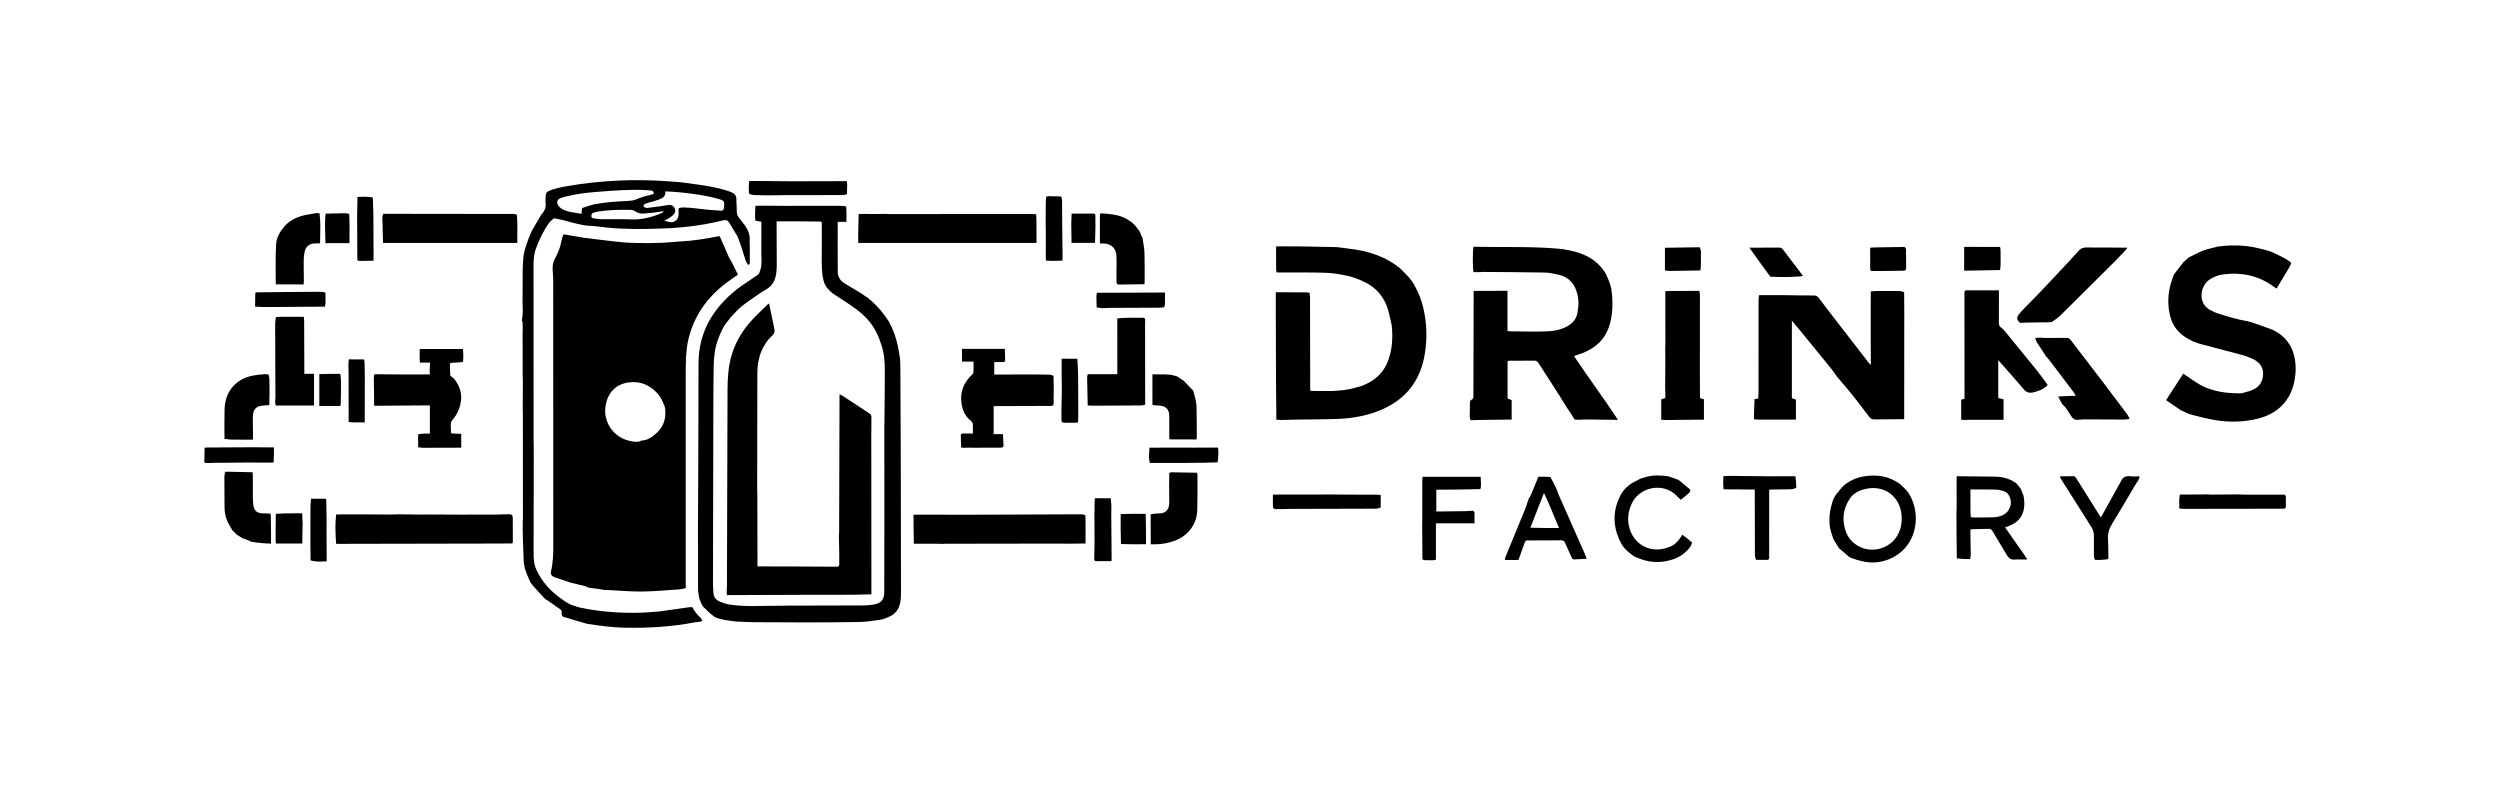 <?xml version="1.0" encoding="UTF-8"?> <svg xmlns="http://www.w3.org/2000/svg" width="6245" height="2019" viewBox="0 0 6245 2019" fill="none"><path d="M1871.31 452.238C1879.89 452.258 1888.47 452.278 1897.96 452.113C1924.82 452.239 1950.77 452.77 1976.72 452.811C2019.24 452.878 2061.76 452.627 2104.28 452.512C2107.56 452.503 2110.85 452.511 2115.46 452.511C2117.19 463.149 2115.5 473.391 2115.65 484.771C2111.97 486.477 2108.73 487.253 2105.5 487.262C2056.91 487.403 2008.33 487.413 1959.75 487.527C1946.78 487.557 1933.81 487.833 1920.84 487.995C1908.43 487.775 1896.02 487.694 1883.61 487.255C1879.48 487.108 1875.38 486.043 1870.94 483.855C1870.5 477.575 1870.4 472.838 1870.29 468.102C1870.43 466.587 1870.57 465.071 1870.71 462.009C1870.91 457.721 1871.11 454.979 1871.31 452.238Z" fill="black"></path><path d="M1914.05 513.813C1929.6 513.795 1944.23 514.196 1958.87 514.201C2003.15 514.218 2047.43 514.065 2091.71 514.025C2098.69 514.019 2105.67 514.257 2113.58 515.466C2114.73 528.753 2114.71 540.944 2114.28 554.271C2106.1 554.271 2099.3 554.271 2092.58 554.271C2092.58 596.786 2092.39 638.088 2092.7 679.387C2092.8 691.977 2099.46 701.543 2110.07 708.059C2124.23 716.757 2138.59 725.13 2153.14 733.97C2153.42 734.298 2154.27 734.418 2154.58 734.973C2157.37 737.11 2159.84 738.691 2162.55 740.787C2163.46 741.47 2164.14 741.638 2165.48 741.978C2167.65 743.65 2169.07 745.255 2170.68 746.623C2172.31 747.998 2174.14 749.137 2176.25 750.971C2193.48 766.175 2207.37 783.33 2219.98 802.536C2231.37 822.803 2238.57 843.804 2243.11 865.74C2245.19 875.796 2246.79 885.953 2248.47 896.996C2248.6 904.585 2249.06 911.241 2249.1 917.9C2249.51 1000.53 2249.97 1083.16 2250.2 1165.79C2250.48 1269.74 2250.61 1373.7 2250.66 1477.65C2250.67 1486.61 2250.52 1495.73 2248.92 1504.5C2245.97 1520.76 2237.45 1533.54 2221.75 1540.3C2214.75 1543.31 2207.59 1546.7 2200.19 1547.85C2182.79 1550.55 2165.23 1553.32 2147.68 1553.71C2100.72 1554.74 2053.73 1554.69 2006.75 1554.76C1964.77 1554.82 1922.79 1554.57 1880.81 1554.22C1866.84 1554.11 1852.88 1553.25 1838.07 1552.45C1819.53 1550.12 1801.7 1548.72 1784.76 1541C1779.98 1536.94 1775.47 1533.49 1770.63 1529.44C1765.82 1524.63 1761.33 1520.42 1756.69 1515.6C1755.28 1513.37 1754.01 1511.75 1752.64 1509.45C1750.42 1503.77 1748.31 1498.77 1746.17 1492.88C1745.28 1486.68 1744.39 1481.37 1743.73 1475.26C1743.89 1446.26 1743.89 1418.06 1743.76 1389.86C1743.66 1370.64 1743.37 1351.42 1743.49 1331.45C1743.97 1273.76 1744.13 1216.82 1744.27 1159.89C1744.48 1075.65 1744.51 991.405 1744.92 907.167C1745.29 829.457 1781.12 769.796 1840.61 722.824C1855.43 711.13 1871.84 701.491 1887.13 690.37C1890.8 687.704 1896.3 685.999 1897.4 679.584C1903.46 665.86 1902.48 652.061 1901.85 637.401C1901.98 631.662 1901.8 626.786 1901.83 621.013C1902.01 608.811 1901.96 597.508 1901.92 586.204C1901.92 575.702 1901.92 565.2 1901.92 553.86C1897.21 553.057 1892.77 552.3 1886.93 551.305C1885.51 539.31 1886.58 527.026 1886.99 514.05C1896.18 514.05 1904.65 514.05 1914.05 513.813ZM2081.11 733.397C2079.01 731.904 2076.91 730.41 2074.23 727.864C2065.85 720.364 2059.63 711.246 2057.06 700.387C2054.85 691.088 2053.66 681.437 2053.14 671.881C2052.38 657.972 2052.62 644.008 2052.83 628.301C2052.74 622.887 2052.65 617.473 2052.94 610.223C2052.86 592.174 2052.78 574.124 2052.84 554.872C2052.18 554.568 2051.52 554.265 2049.05 553.442C2012.89 553.004 1976.74 552.65 1939.96 552.887C1939.96 557.216 1939.95 560.163 1939.96 563.11C1940.11 596.085 1940.37 629.059 1940.36 662.033C1940.36 669.337 1939.9 676.707 1938.85 683.929C1936.49 700.138 1929.46 713.622 1914.86 722.335C1908.28 726.256 1901.71 730.224 1895.44 734.596C1880.43 745.054 1865.03 755.076 1850.88 766.613C1841.21 774.493 1833.39 784.632 1823.5 794.411C1822.28 796.285 1821.29 798.371 1819.8 800C1807.79 813.147 1800.79 829.001 1794.51 845.377C1786.19 867.05 1783.27 889.688 1782.81 912.558C1781.99 952.842 1782.01 993.145 1781.91 1033.44C1781.54 1173.66 1781.24 1313.88 1781.01 1454.09C1780.99 1463.4 1781.44 1472.73 1782.25 1481.99C1783.1 1491.81 1788.69 1498.75 1797.62 1502.47C1804.65 1505.4 1811.89 1508.36 1819.33 1509.64C1845.01 1514.06 1870.97 1514.36 1898.78 1513.64C1922.76 1513.37 1946.74 1512.94 1970.72 1512.86C2032 1512.65 2093.28 1512.66 2154.56 1512.39C2163.18 1512.36 2171.92 1511.92 2180.4 1510.51C2201.97 1506.91 2208.79 1498.66 2208.85 1476.87C2209.03 1414.26 2209.12 1351.64 2209.2 1289.03C2209.2 1284.72 2208.86 1280.41 2209.15 1274.28C2209.13 1204.54 2209.11 1134.81 2209.06 1065.08C2209.06 1063.43 2208.79 1061.78 2209.26 1058.34C2209.65 1013.39 2210.39 968.429 2210.26 923.474C2210.19 901.17 2208.48 878.875 2199.79 856.173C2198.27 851.947 2196.85 847.684 2195.22 843.5C2186.68 821.476 2173.38 802.723 2156.12 786.69C2136.82 768.757 2114.07 755.618 2092.44 740.923C2089.28 738.776 2085.94 736.898 2082.41 734.45C2082.41 734.45 2081.9 734.357 2081.11 733.397Z" fill="black"></path><path d="M2144.99 534.372C2159.67 534.437 2174.35 534.502 2190.83 534.604C2198.04 534.491 2203.46 534.341 2208.88 534.191C2212.19 534.358 2215.5 534.671 2218.82 534.671C2338.76 534.67 2458.7 534.637 2578.64 534.632C2581.58 534.632 2584.52 534.895 2588.39 535.079C2588.6 540.391 2588.79 545.264 2589.09 551.801C2589.2 571.267 2589.2 589.07 2589.2 606.805C2440.27 606.805 2292.33 606.805 2143.78 606.805C2143.78 597.407 2143.65 588.81 2143.81 580.218C2144.11 564.934 2144.59 549.654 2144.99 534.372Z" fill="black"></path><path d="M2629.76 651.784C2623.96 651.685 2619.06 651.362 2612.8 650.949C2611.91 640.079 2612.59 629.281 2612.5 618.528C2612.42 607.938 2612.49 597.348 2612.45 586.758C2612.41 575.837 2612.32 564.917 2612.08 553.076C2612.07 537.183 2612.21 522.21 2612.37 507.237C2612.43 502.243 2612.54 497.249 2613.46 491.357C2616 490.29 2617.71 490.119 2620.16 490.138C2630.81 490.441 2640.73 490.555 2650.64 490.669C2651.48 494.029 2653 497.381 2653.04 500.75C2653.26 519.273 2653.13 537.8 2653.36 557.24C2653.82 584.998 2654.04 611.842 2654.25 638.686C2654.28 642.317 2654.26 645.948 2654.26 650.926C2646.24 651.141 2638.45 651.35 2629.76 651.784Z" fill="black"></path><path d="M1361.08 1495.43C1358.85 1493.09 1356.61 1490.75 1353.5 1487.57C1345.8 1479.17 1338.94 1471.61 1332.15 1464C1329.81 1461.38 1327.61 1458.62 1325.22 1455.19C1321.99 1447.67 1318.9 1440.89 1315.64 1433.35C1313.99 1428.44 1312.49 1424.27 1311.04 1419.3C1310.15 1414.36 1309.21 1410.21 1308.37 1405.24C1307.72 1386.24 1306.83 1368.07 1306.25 1349.88C1305.77 1334.68 1305.66 1319.47 1305.74 1303.37C1306.15 1300.83 1306.27 1299.16 1306.27 1297.5C1306.24 1208.36 1306.21 1119.21 1306.13 1030.07C1306.13 1027.44 1305.68 1024.81 1305.74 1021.27C1306.08 997.538 1306.19 974.704 1306.14 951.871C1306.14 946.607 1305.63 941.343 1305.64 935.201C1305.74 916.246 1305.53 898.17 1305.61 879.23C1305.67 866.26 1305.46 854.154 1305.48 841.274C1305.56 838.374 1305.4 836.247 1305.45 833.201C1305.66 824.285 1305.85 816.281 1305.57 808.294C1305.43 804.404 1303.27 800.307 1304.01 796.714C1307.08 781.849 1305.45 766.983 1305.31 751.185C1305.47 729.504 1305.42 708.741 1305.65 687.125C1305.88 680.856 1305.82 675.44 1305.77 670.024C1306.2 661.902 1306.51 653.771 1307.08 645.658C1308.24 628.874 1314.37 613.338 1319.67 597.645C1322.16 590.274 1325.84 583.306 1329.14 575.471C1336.69 562.456 1344.08 550.127 1351.56 537.066C1359.45 528.183 1364.68 519.322 1362.84 507.172C1361.91 501.026 1363.24 494.56 1363.27 488.237C1363.31 481.658 1366.65 478.584 1372.67 476.156C1387.8 470.052 1403.66 467.249 1419.54 464.5C1459.9 457.513 1500.57 453.32 1541.48 451.255C1584.81 449.068 1628.1 449.79 1671.36 453.027C1680.66 453.724 1689.95 454.554 1700.07 455.2C1717.89 457.465 1734.91 459.722 1751.9 462.271C1775.92 465.876 1799.73 470.522 1822.79 478.416C1824.34 478.946 1825.82 479.67 1827.33 480.329C1835.31 483.828 1840.36 489.249 1839.43 500.286C1839.91 510.538 1840.46 519.166 1840.46 527.794C1840.46 534.853 1843.01 540.58 1847.45 545.903C1852.34 551.753 1856.93 557.869 1861.39 564.06C1868.96 574.588 1873.16 586.208 1872.7 599.42C1872.45 606.711 1873.04 614.027 1873.07 621.333C1873.12 632.291 1873.16 643.253 1872.89 654.205C1872.81 657.195 1873.69 661.263 1868.64 661.5C1866.76 658.547 1865.1 656.177 1863.33 653.059C1859.08 639.341 1855.06 626.33 1850.74 613.416C1848.34 606.227 1845.45 599.199 1842.72 591.384C1835.56 579.069 1828.5 567.444 1821.34 555.877C1817.8 550.144 1813.37 548.583 1806.3 550.451C1791.52 554.355 1776.46 557.304 1761.41 560.013C1724.64 566.629 1687.51 569.736 1650.18 570.999C1605.54 572.509 1560.94 572.971 1516.43 568.448C1501.2 566.9 1486 564.397 1470.73 563.918C1459.56 563.567 1449.15 560.562 1438.51 558.257C1428.66 556.123 1418.95 553.285 1408.55 550.415C1400.26 548.419 1392.62 546.765 1384.22 544.908C1380.15 547.923 1376.83 551.142 1373.38 554.487C1373.25 554.612 1373.16 554.964 1372.65 555.332C1357.68 575.597 1347.48 597.714 1338.9 620.592C1333.36 635.372 1332.72 650.937 1332.73 666.587C1332.87 812.453 1332.9 958.32 1332.98 1104.19C1332.98 1106.83 1333.3 1109.48 1333.29 1112.85C1333.23 1115.07 1333.35 1116.56 1333.25 1118.93C1333.17 1125.92 1333.31 1132.02 1333.28 1139.04C1333.22 1164.66 1333.34 1189.35 1333.25 1214.83C1333.17 1217.79 1333.32 1219.96 1333.29 1223.04C1333.08 1236.28 1333.04 1248.6 1333.03 1260.91C1333 1302.19 1332.91 1343.46 1333 1384.74C1333.03 1397.66 1334.08 1410.44 1339.57 1422.51C1353.6 1453.38 1375.57 1477.37 1403.17 1496.51C1412.41 1502.92 1421.44 1509.84 1433.13 1512.89C1434.64 1513.55 1435.76 1513.76 1437.45 1514.33C1438.88 1514.89 1439.73 1515.11 1441.22 1515.7C1444.76 1516.76 1447.66 1517.51 1450.58 1518.13C1500.6 1528.63 1551.24 1531.92 1602.21 1530.5C1616.46 1530.11 1630.67 1528.47 1645.71 1527.53C1668.81 1524.44 1691.09 1521.23 1713.37 1518.02C1718.55 1517.27 1723.74 1516.53 1729.17 1516.44C1734.72 1526.71 1741.31 1535.31 1750 1543.12C1751.96 1545.88 1753.57 1548.03 1754.41 1550.35C1748.71 1554.92 1742.39 1553.26 1736.71 1554.37C1678.03 1565.89 1618.71 1569.25 1559.05 1567.96C1528.09 1567.28 1497.48 1563.02 1466.15 1558.18C1445.96 1552.33 1426.51 1546.8 1406.75 1540.61C1402.82 1537.67 1402.38 1534.15 1403.14 1530.47C1403.99 1526.31 1402.45 1523.86 1398.94 1521.62C1392.71 1517.65 1386.86 1513.09 1380.79 1508.87C1374.26 1504.33 1367.65 1499.9 1361.08 1495.43ZM1724.22 519.024C1740.35 520.787 1756.47 522.671 1772.62 524.268C1781.84 525.18 1791.1 525.669 1800.34 526.262C1804.36 526.519 1807.68 525.59 1808.51 519.135C1808.61 518.143 1808.76 517.153 1808.82 516.158C1809.69 502.314 1808.78 501.049 1795.8 497.232C1764.04 487.896 1731.33 483.98 1698.58 480.464C1686.8 479.2 1674.93 478.861 1661.98 478.029C1663.3 491.357 1654.38 495.275 1645.59 498.647C1637.87 501.614 1629.69 503.391 1621.73 505.789C1617.93 506.938 1614.04 508.017 1610.48 509.723C1609.02 510.423 1607.4 512.754 1607.5 514.228C1607.61 515.76 1609.44 517.766 1611.01 518.454C1613.03 519.339 1615.58 519.559 1617.81 519.303C1629.03 518.02 1640.22 516.56 1651.4 515.017C1657.98 514.109 1664.49 512.579 1671.09 511.977C1677.15 511.425 1681.94 513.764 1684.99 519.605C1688.06 525.48 1687.19 530.891 1683.13 535.302C1679.4 539.347 1674.71 542.596 1670.12 545.732C1667.22 547.717 1663.73 548.851 1659.24 550.966C1663.88 552.397 1666.97 553.517 1670.14 554.297C1684.09 557.734 1694.73 549.731 1695.05 535.561C1695.16 530.623 1695.07 525.679 1695.07 520.41C1704.28 516.431 1713.72 519.02 1724.22 519.024ZM1434.09 531.037C1440.02 532.021 1445.94 533.006 1452.91 534.165C1452.91 528.44 1452.91 524.274 1454.27 519.631C1464.72 516.417 1474.99 512.295 1485.65 510.169C1512.46 504.826 1539.73 503.401 1566.99 502.003C1574.19 501.634 1581.87 501.038 1588.37 498.279C1600.71 493.039 1613.36 489.301 1626.37 486.465C1628.53 485.994 1630.62 485.189 1632.92 484.484C1633.06 478.732 1630.87 475.951 1625.45 475.748C1620.8 475.573 1616.16 475.076 1611.51 474.815C1572.53 472.624 1533.73 476.236 1494.93 479.014C1468.71 480.89 1442.63 484.055 1416.97 490.003C1411.48 491.276 1405.94 492.633 1400.72 494.695C1392.26 498.034 1389.69 504.268 1394.02 512.158C1396.12 515.997 1399.75 519.541 1403.53 521.809C1412.45 527.151 1422.52 529.324 1434.09 531.037ZM1636.35 530.781C1626.75 531.707 1617.17 532.822 1607.55 533.497C1600.44 533.995 1593.91 532.455 1587.7 528.294C1584.06 525.853 1579.12 524.333 1574.72 524.215C1548.06 523.502 1521.45 524.393 1495.02 528.282C1490.77 528.908 1486.62 530.264 1482.45 531.388C1478.04 532.575 1477.25 536.116 1477.21 539.976C1477.16 543.955 1480.36 545.024 1483.22 545.469C1489.79 546.488 1496.42 547.499 1503.04 547.58C1527.02 547.875 1551.03 546.913 1574.96 548.07C1602.34 549.395 1627.75 542.913 1652.52 532.39C1654.27 531.645 1655.74 530.245 1657.35 529.149C1657.11 528.623 1656.86 528.096 1656.62 527.569C1650.43 528.519 1644.25 529.468 1636.35 530.781Z" fill="black"></path><path d="M1696.9 1472.28C1665.7 1474.2 1634.51 1477.38 1603.3 1477.66C1574.42 1477.92 1545.51 1475.08 1515.73 1473.76C1512.12 1473.9 1509.39 1473.89 1505.45 1473.08C1498.44 1471.52 1492.65 1470.77 1486.86 1470.02C1484.77 1469.98 1482.68 1469.94 1479.48 1469.11C1475.87 1468.33 1473.38 1468.34 1470.88 1468.35C1467.97 1467 1465.17 1465.18 1462.11 1464.38C1449.71 1461.14 1437.22 1458.21 1423.96 1455.06C1411.84 1451.1 1400.48 1447.36 1389.21 1443.36C1384.59 1441.72 1379.47 1440.59 1376.44 1434.1C1375.94 1431.31 1375.58 1429.91 1375.91 1428.68C1381.86 1406.21 1382.11 1383.25 1382.11 1360.23C1382.03 1138.63 1382.02 917.022 1381.89 695.419C1381.89 687.797 1380.47 680.18 1380.4 672.554C1380.36 667.009 1380.75 661.252 1382.25 655.959C1383.87 650.26 1386.75 644.851 1389.54 639.564C1395.99 627.363 1400.21 614.486 1402.61 600.915C1403.53 595.713 1405.28 590.657 1407.43 585.621C1409.79 585.764 1411.36 585.821 1413.46 586.219C1415.66 586.717 1417.32 586.873 1419.76 587.332C1429.99 589.089 1439.43 590.545 1449.57 592.262C1451.72 592.689 1453.18 592.855 1455.11 593.323C1456.7 593.689 1457.81 593.753 1459.39 594.099C1460.93 594.332 1461.99 594.281 1463.87 594.55C1468.75 595.234 1472.81 595.599 1477.64 596.242C1506.39 599.701 1534.32 603.492 1562.37 605.845C1580.46 607.362 1598.74 606.77 1617.84 607.3C1630.11 607.067 1641.47 606.658 1653.29 606.506C1655.45 606.513 1657.15 606.263 1659.76 606.133C1674.8 605.117 1688.92 603.982 1703.04 602.847C1731.72 601.531 1759.93 596.722 1788.08 591.431C1791.31 590.823 1794.56 590.314 1797.78 589.763C1805.37 607.175 1812.76 624.134 1820.72 642.285C1823.89 648.016 1826.49 652.556 1829.09 657.095C1829.09 657.095 1829.07 657.26 1829.12 657.324C1833.73 666.519 1838.29 675.65 1843.41 685.88C1834.64 692.087 1825.83 698.119 1817.23 704.451C1766.02 742.183 1731.48 791.102 1718.23 853.889C1715.57 866.515 1714.97 879.578 1713.4 894.124C1713.41 899.215 1713.45 902.621 1713.49 906.027C1713.32 906.946 1713.16 907.865 1713.21 909.461C1713.25 914.458 1712.93 918.777 1712.93 923.097C1712.91 1102.33 1712.92 1281.56 1712.92 1460.79C1712.92 1463.42 1712.92 1466.05 1712.92 1469.28C1709.21 1470.12 1705.85 1470.88 1701.31 1471.63C1699.05 1471.84 1697.98 1472.06 1696.9 1472.28ZM1661.71 1022.35C1661.21 1020.24 1660.7 1018.13 1660.19 1014.61C1655.44 1003.1 1650.58 991.668 1641.98 982.314C1622.64 961.276 1598.55 951.471 1570.38 955.218C1536.33 959.748 1514.91 984.271 1511.92 1020.83C1509.21 1053.93 1530.75 1089.6 1567.86 1100.05C1577.44 1102.4 1586.95 1105.5 1598.57 1102.45C1600.03 1101.74 1601.47 1100.43 1602.95 1100.4C1616.11 1100.15 1626.45 1093.21 1635.93 1085.49C1655.27 1069.72 1664.34 1049.19 1661.71 1022.35Z" fill="black"></path><path d="M688.842 710.186C688.94 676.614 687.663 642.957 689.731 609.507C690.723 593.475 699.368 578.532 710.293 565.787C724.981 548.655 744.479 540.812 765.818 536.464C773.584 534.882 781.457 533.826 790.074 532.297C792.959 532.133 795.051 532.202 798.236 533.094C799.699 544.667 800.068 555.419 800.192 567.071C799.812 581.126 799.677 594.279 799.536 607.92C794.531 607.92 790.912 607.841 787.297 607.934C773.177 608.299 763.862 615.415 760.914 629.11C759.387 636.208 758.726 643.608 758.651 650.881C758.478 667.871 758.925 684.866 759.044 701.86C759.062 704.377 758.665 706.896 758.366 710.564C741.441 710.564 725.176 710.564 708.016 710.384C701.027 710.197 694.935 710.192 688.842 710.186Z" fill="black"></path><path d="M871.869 534.255C872.672 536.578 872.689 538.604 872.739 542.245C872.955 550.53 873.139 557.2 873.149 564.801C872.975 579.543 872.975 593.354 872.975 607.34C852.3 607.34 832.907 607.34 812.916 607.34C812.462 593.202 812.029 579.693 811.882 565.286C812.185 554.221 812.201 544.054 813.184 533.697C830.398 533.196 846.646 532.885 862.893 532.574C865.623 533.036 868.353 533.497 871.869 534.255Z" fill="black"></path><path d="M955.005 542.043C955.742 539.554 956.479 537.065 957.366 534.072C960.884 534.072 964.177 534.068 967.469 534.072C1072.84 534.201 1178.22 534.326 1283.59 534.484C1285.89 534.487 1288.19 534.859 1291.11 536.485C1292.01 545.284 1292.28 552.657 1292.37 560.957C1292.19 576.446 1292.19 591.01 1292.19 606.815C1179.64 606.815 1068.46 606.815 956.83 606.815C956.219 585.126 955.612 563.585 955.005 542.043Z" fill="black"></path><path d="M932.748 539.208C933.044 573.236 933.085 606.355 933.124 639.473C933.129 643.035 933.125 646.597 933.125 651.279C922.397 651.436 912.547 651.58 900.944 651.754C895.639 651.931 892.383 651.758 892.574 646.824C892.676 644.173 892.55 641.514 892.532 638.858C892.376 615.962 892.222 593.066 892.295 569.261C892.362 559.61 892.199 550.867 892.037 542.123C892.324 525.722 892.611 509.32 892.914 491.997C905.963 491.791 918.295 490.309 931.294 493.393C932.123 508.813 932.308 523.556 932.748 539.208Z" fill="black"></path><path d="M589.805 1333.97C587.669 1331.98 585.948 1330.11 583.49 1327.54C582.392 1326.3 581.889 1325.98 581.243 1325.89C578.392 1321.06 575.547 1316.22 572.691 1311.39C564.717 1297.91 560.995 1283.24 560.86 1267.67C560.647 1243.09 560.638 1218.5 560.541 1192.15C560.882 1186.42 561.225 1182.45 562.302 1178.56C564.975 1178.48 566.915 1178.31 569.772 1178.34C590.561 1178.91 610.433 1179.29 630.981 1179.69C631.251 1183.79 631.642 1187.02 631.647 1190.25C631.669 1206.9 631.457 1223.54 631.61 1240.19C631.677 1247.5 631.933 1254.86 632.956 1262.08C634.844 1275.41 641.38 1281.37 654.78 1282.32C661.403 1282.79 668.083 1282.46 674.885 1282.91C675.385 1283.87 675.882 1284.15 676.469 1285.12C676.7 1303.39 676.984 1320.73 677.065 1338.97C676.862 1345.72 676.862 1351.56 676.862 1358.1C668.451 1357.59 661.202 1357.33 653.988 1356.68C644.969 1355.87 635.98 1354.73 626.775 1353.12C625.439 1352.01 624.304 1351.51 622.597 1350.63C616.308 1348.22 610.59 1346.18 604.872 1344.14C603.934 1343.48 602.996 1342.82 601.518 1341.95C600.075 1341.1 599.171 1340.46 597.366 1339.18C594.668 1337.51 592.869 1336.5 591.071 1335.49C591.073 1334.85 590.789 1334.38 589.805 1333.97Z" fill="black"></path><path d="M511.097 1118.16C513.193 1118.08 515.29 1117.99 519.069 1117.87C540.825 1117.67 560.899 1117.5 581.891 1117.48C616.503 1117.34 650.197 1117.04 684.179 1117.59C684.402 1130.88 684.337 1143.31 683.376 1155.66C660.214 1155.51 637.946 1155.32 615.68 1155.4C598.078 1155.47 580.477 1155.89 561.971 1155.91C552.34 1155.89 543.614 1156.11 534.001 1156.16C527.702 1156.2 522.292 1156.41 516.881 1156.62C515.4 1156.44 513.919 1156.27 511.688 1156.08C510.79 1155.16 510.64 1154.26 510.432 1151.8C510.614 1139.55 510.856 1128.86 511.097 1118.16Z" fill="black"></path><path d="M648.826 935.617C649.75 935.666 650.675 935.714 653.052 935.657C656.59 935.241 658.677 934.931 660.763 934.621C663.604 934.685 666.445 934.75 670.566 935.231C672.197 939.188 672.749 942.721 672.86 946.268C673.147 955.44 673.239 964.617 673.244 974.721C672.974 987.789 672.868 999.93 672.763 1011.93C664.996 1012.57 658.338 1012.65 651.861 1013.77C640.037 1015.81 633.776 1022.56 632.229 1034.27C631.666 1038.54 631.427 1042.88 631.46 1047.18C631.562 1060.45 631.899 1073.72 632.069 1086.99C632.114 1090.5 631.884 1094 631.755 1098.34C612.69 1098.34 594.803 1098.34 576.088 1098.13C570.374 1097.33 565.488 1096.75 560.602 1096.16C560.648 1095.24 560.695 1094.31 560.699 1091.8C560.741 1067.32 560.337 1044.41 561.012 1021.54C562.351 976.192 591.447 943.951 636.043 937.539C640.308 936.926 644.565 936.259 648.826 935.617Z" fill="black"></path><path d="M637.204 765.886C637.352 755.29 637.475 744.694 637.689 734.099C637.708 733.177 638.33 732.268 639.082 730.255C653.533 730.119 668.313 729.981 684.928 729.787C696.817 729.574 706.869 729.417 717.838 729.445C746.319 729.356 773.881 729.028 801.445 728.868C805.308 728.845 809.176 729.65 812.976 730.973C813.037 737.285 813.164 742.696 813.119 748.891C813.042 751.804 813.138 753.934 813.049 756.862C812.695 760.384 812.526 763.108 811.464 765.992C775.014 766.332 739.456 766.489 703.898 766.711C698.263 766.746 692.63 767.073 686.216 766.98C683.244 766.821 681.05 766.948 677.967 766.88C671.009 766.868 664.941 767.05 657.992 767C650.475 766.473 643.839 766.18 637.204 765.886Z" fill="black"></path><path d="M702.99 791.371C721.258 791.371 739.527 791.371 758.895 791.371C759.263 796.076 759.756 799.544 759.773 803.014C759.964 842.93 760.083 882.846 760.218 922.761C760.229 926.042 760.22 929.322 760.22 933.802C768.589 933.802 776.058 933.802 784.453 933.802C784.453 960.738 784.453 986.458 784.453 1013.06C752.884 1013.06 721.136 1013.06 688.702 1013.06C688.332 1010.82 687.912 1008.27 687.321 1004.93C687.459 999.864 688.048 995.594 688.034 991.326C687.839 931.554 687.538 871.783 687.34 812.012C687.319 805.715 687.786 799.417 689.189 792.343C692.511 791.493 694.671 791.421 697.588 791.552C699.894 791.627 701.442 791.499 702.99 791.371Z" fill="black"></path><path d="M815.851 1298.25C815.749 1310.91 815.647 1323.57 815.724 1337.15C815.941 1355.59 815.979 1373.1 816.014 1390.61C816.021 1394.18 816.015 1397.75 816.015 1402.38C802.113 1402.62 789.134 1404.01 775.814 1399.83C775.366 1368.18 775.25 1338.1 775.399 1307.11C776.021 1286.13 774.479 1265.99 776.9 1245.92C789.88 1245.92 801.952 1245.92 814.635 1245.92C814.819 1250.1 815.03 1253.34 815.094 1256.59C815.37 1270.47 815.603 1284.36 815.851 1298.25Z" fill="black"></path><path d="M688.553 1322.98C688.519 1309.52 688.683 1296.97 688.988 1283.52C701.762 1282.52 714.393 1282.42 728.784 1282.31C733.982 1282.2 737.419 1282.09 741.732 1282.17C746.484 1282.36 750.359 1282.36 754.884 1282.36C755.34 1290.93 755.736 1298.4 755.932 1306.7C755.5 1324.26 755.269 1340.99 755.038 1357.71C732.242 1357.71 710.852 1357.71 689.459 1357.71C689.064 1354.68 688.765 1352.39 688.466 1350.1C688.561 1341.37 688.655 1332.63 688.553 1322.98Z" fill="black"></path><path d="M1044.72 1084.93C1049.51 1083.73 1054.33 1083.43 1060.82 1083.11C1066.32 1083.09 1070.14 1083.09 1073.82 1083.09C1073.82 1059.15 1073.82 1036.64 1073.82 1012.71C1068.68 1012.71 1064.12 1012.68 1059.56 1012.71C1021.94 1012.99 984.318 1013.28 946.698 1013.54C942.861 1013.57 939.024 1013.4 934.534 1013.32C934.534 1008.35 934.591 1004.71 934.525 1001.08C934.189 982.795 933.821 964.508 933.798 945.422C934.209 941.735 934.287 938.847 934.365 935.959C935.504 935.602 936.643 935.245 939.188 934.816C984.743 935.628 1028.88 935.468 1073.84 935.306C1073.58 931.208 1073.42 928.642 1073.26 926.077C1073.61 919.582 1073.95 913.087 1074.34 905.849C1065.48 905.849 1057.96 905.849 1049.03 905.849C1047.78 894.232 1048.38 883.18 1048.49 871.73C1084.68 871.73 1120.25 871.73 1156.54 871.73C1156.78 876.539 1156.97 880.431 1157.35 885.214C1157.42 891.522 1157.3 896.94 1156.64 903.812C1147.69 905.579 1139.27 905.894 1130.02 906.04C1127.34 906.767 1123.9 907.65 1123.89 908.562C1123.81 918.148 1124.17 927.746 1124.74 937.321C1124.81 938.504 1126.86 939.569 1128.32 941.222C1130.62 943.229 1132.59 944.703 1134.87 946.801C1149.14 964.966 1155.14 984.6 1150.66 1006.94C1147.73 1021.54 1142.03 1034.8 1132.26 1046.27C1129.56 1049.45 1126.48 1053.46 1126.17 1057.3C1125.51 1065.45 1126.56 1073.74 1126.93 1082.58C1135.52 1083.03 1143.41 1083.45 1152.14 1083.9C1152.14 1095.62 1152.14 1106.68 1152.14 1118.34C1148.05 1118.34 1144.44 1118.33 1140.83 1118.35C1115.53 1118.49 1090.23 1118.64 1064.15 1118.58C1061.2 1118.49 1059.03 1118.62 1056.02 1118.56C1051.72 1118.13 1048.26 1117.88 1044.82 1117.48C1044.83 1117.33 1044.46 1116.89 1044.59 1116.13C1044.6 1112.29 1044.49 1109.21 1044.56 1105.39C1044.62 1103.16 1044.48 1101.66 1044.35 1100.16C1044.49 1095.38 1044.62 1090.6 1044.72 1084.93Z" fill="black"></path><path d="M870.937 1053.87C870.95 1021.9 870.963 989.931 870.799 957.041C870.71 950.043 870.797 943.966 870.879 936.079C870.693 925.534 870.511 916.797 870.33 908.061C870.677 904.857 871.023 901.654 871.453 897.672C884.209 897.672 896.608 897.672 909.922 897.884C910.912 906.822 910.986 915.548 911.069 926.078C911.21 933.315 911.342 938.747 911.321 945.099C911.168 982.013 911.168 1018.01 911.168 1055.31C897.158 1054.27 884.04 1056.47 870.937 1053.87Z" fill="black"></path><path d="M851.734 951.239C851.841 971.961 851.779 991.788 850.989 1012.52C849.72 1013.47 849.285 1013.71 848.956 1014.14C832.12 1014.14 815.285 1014.14 797.645 1014.14C797.645 987.184 797.645 961.477 797.645 934.561C808.682 934.381 819.835 934.198 831.91 933.851C838.254 933.748 843.677 933.81 850.005 933.894C851.129 939.393 851.347 944.869 851.734 951.239Z" fill="black"></path><path d="M837.865 1319.09C838.028 1307.42 838.216 1296.67 839.621 1285.08C883.631 1284.59 926.423 1285.01 969.216 1285.28C979.802 1285.34 990.391 1284.94 1000.98 1284.75C1016.75 1284.99 1032.52 1285.27 1048.3 1285.45C1055.21 1285.53 1062.12 1285.4 1069.95 1285.2C1097.38 1285.23 1123.88 1285.47 1150.37 1285.57C1170.58 1285.64 1190.79 1285.52 1212.84 1285.5C1221.61 1285.54 1228.55 1285.71 1235.49 1285.57C1247.34 1285.32 1259.19 1284.88 1271.03 1284.52C1280.13 1285.51 1280.13 1285.51 1280.87 1294.56C1281.09 1315.42 1281.09 1335.68 1281.09 1355.16C1280.19 1356.17 1280 1356.43 1279.75 1356.63C1279.5 1356.84 1279.21 1357.06 1278.9 1357.15C1278.27 1357.32 1277.61 1357.52 1276.97 1357.53C1266.98 1357.62 1257 1357.73 1247.02 1357.75C1111.56 1358.05 976.114 1358.34 839.723 1358.55C838.485 1345.66 838.188 1332.84 837.865 1319.09Z" fill="black"></path><path d="M2176.77 1041.41C2176.84 1050.17 2176.68 1058.23 2176.73 1067.19C2176.78 1073.07 2176.47 1078.06 2176.48 1083.04C2176.55 1212.59 2176.66 1342.14 2176.76 1471.69C2176.76 1475.62 2176.76 1479.55 2176.76 1484.58C2124.59 1486.62 2073.37 1485.4 2022.17 1485.78C1970.89 1486.15 1919.6 1486.1 1867.36 1486.4C1849.8 1486.57 1833.2 1486.57 1815.95 1486.57C1815.7 1483.48 1815.54 1481.61 1815.19 1478.93C1815.31 1473.83 1815.9 1469.54 1815.91 1465.26C1816.31 1340.6 1816.65 1215.94 1817 1091.28C1817.11 1051.29 1817.11 1011.29 1817.38 971.292C1817.56 942.893 1819.53 914.632 1827.6 887.217C1838.27 850.965 1858.04 820.056 1884.32 793.193C1895.28 781.999 1906.58 771.144 1917.76 760.177C1918.61 759.342 1919.79 758.844 1921.16 757.977C1925.28 778.025 1929.27 797.442 1933.7 818.312C1936.05 827.255 1934.84 833.839 1927.94 839.3C1915.01 851.546 1906.41 866.005 1900.23 881.687C1896.69 890.694 1895.41 900.597 1892.94 910.901C1892.62 916.496 1892.48 921.288 1892.02 926.908C1891.82 931.874 1891.95 936.014 1891.83 941.054C1891.52 1035.68 1891.47 1129.4 1891.44 1223.12C1891.44 1225.42 1891.81 1227.73 1891.76 1230.71C1891.71 1232.3 1891.89 1233.23 1891.83 1235.05C1891.78 1295.28 1891.99 1354.61 1892.2 1414.9C1898.58 1414.9 1903.82 1414.91 1909.07 1414.9C1928.97 1414.88 1948.87 1414.85 1969.57 1415.09C1975.23 1415.2 1980.09 1415.03 1985.72 1415.13C1989.19 1415.23 1991.89 1415.05 1995.38 1415.11C2009.72 1415.27 2023.27 1415.19 2037.49 1415.34C2039.07 1415.42 2039.99 1415.27 2041.79 1415.32C2048.05 1415.43 2053.44 1415.35 2059.73 1415.5C2071.38 1415.65 2082.11 1415.57 2093.45 1415.61C2094.79 1414.51 2095.53 1413.28 2096.43 1411.14C2096.56 1401.31 2096.6 1392.41 2096.46 1383.51C2096.23 1368.37 2095.88 1353.24 2095.58 1338.1C2095.8 1334.46 2096.18 1330.82 2096.19 1327.18C2096.52 1216.54 2096.81 1105.9 2097.11 995.265C2097.12 992.343 2097.11 989.422 2097.11 985.049C2100.5 986.667 2102.86 987.486 2104.89 988.812C2126.92 1003.2 2148.88 1017.69 2170.9 1032.08C2174.12 1034.19 2176.89 1036.37 2176.77 1041.41Z" fill="black"></path><path d="M2834.64 562.337C2835.53 563.535 2836.45 564.692 2838.17 566.658C2841.74 571.165 2844.53 574.865 2847.51 579.279C2848.87 582.704 2850.02 585.415 2851.12 588.674C2851.61 589.668 2852.16 590.114 2852.7 591.098C2853.13 592.543 2853.57 593.45 2854.21 595.163C2855.98 608.053 2858.56 620.106 2858.94 632.228C2859.71 656.766 2859.3 681.341 2859.32 705.9C2859.32 707.126 2858.85 708.352 2858.52 709.958C2837.64 710.327 2817.15 710.689 2796.02 710.817C2790.24 711.387 2788.85 708.39 2788.94 703.294C2789.01 700.365 2788.89 698.224 2788.97 695.193C2789.04 688.23 2788.9 682.157 2788.98 675.167C2789.12 662.637 2789.39 651.01 2788.9 639.416C2788.1 620.882 2776.58 609.419 2758.12 608.224C2754.95 608.02 2751.76 608.196 2747.57 608.196C2747.57 582.578 2747.57 558.404 2747.57 534.23C2748.79 533.781 2750.04 532.865 2751.22 532.951C2772.41 534.483 2793.73 535.492 2814.01 546.823C2819.61 550.421 2824.15 553.404 2828.69 556.386C2828.69 556.386 2828.73 556.217 2828.94 556.802C2830.99 559.058 2832.82 560.728 2834.66 562.398C2834.66 562.398 2834.68 562.298 2834.64 562.337Z" fill="black"></path><path d="M2676.04 559.05C2676.19 549.93 2676.52 541.73 2676.85 533.527C2695.59 533.527 2713.73 533.501 2731.87 533.586C2733.08 533.591 2734.28 534.433 2736.09 535.502C2736.56 542.826 2736.43 549.534 2736.19 557.592C2736.22 560.688 2736.37 562.434 2736.53 564.179C2736.15 578.078 2735.77 591.977 2735.37 606.704C2715.86 606.704 2696.8 606.704 2676.66 606.704C2676.51 591.027 2676.36 575.498 2676.04 559.05Z" fill="black"></path><path d="M2922.05 1097.55C2921.06 1096.02 2920.98 1094.69 2920.86 1091.79C2920.82 1072.72 2921.16 1055.21 2920.68 1037.71C2920.28 1023.16 2913.41 1015.74 2899.45 1013.48C2895.56 1012.85 2891.56 1012.9 2887.62 1012.65C2884.67 1012.46 2881.73 1012.29 2878.79 1011.17C2878.79 985.049 2878.79 959.864 2878.79 935.094C2891.04 935.094 2901.96 935.094 2913.57 935.368C2917.78 935.849 2921.29 936.056 2924.81 936.262C2929.65 937.585 2934.5 938.907 2940.1 940.052C2946.3 943.84 2951.74 947.806 2957.81 951.997C2965.6 959.833 2972.75 967.443 2980.36 975.568C2982.08 980.748 2983.58 985.364 2984.56 990.088C2986.23 998.154 2988.63 1006.26 2988.86 1014.4C2989.59 1040.3 2989.48 1066.23 2989.64 1092.15C2989.65 1093.71 2989.17 1095.29 2988.77 1097.73C2966.63 1097.73 2944.79 1097.73 2922.05 1097.55Z" fill="black"></path><path d="M3043.64 1130.08C3043.31 1138.05 3042.98 1146.02 3041.57 1154.96C3015.23 1156.06 2989.98 1156.18 2964.73 1156.33C2947.46 1156.44 2930.19 1156.58 2912.01 1156.47C2898.31 1156.4 2885.52 1156.57 2872.13 1156.31C2871.03 1151.25 2870.52 1146.63 2870.01 1142.01C2870.43 1134.46 2870.85 1126.91 2871.33 1118.3C2888.06 1118.3 2904.48 1118.3 2921.65 1118.07C2942.24 1117.97 2962.07 1118.18 2981.91 1118.21C2999.44 1118.24 3016.98 1117.98 3034.51 1118.08C3037.42 1118.1 3041.36 1116.04 3043.26 1121.4C3043.41 1122.93 3043.3 1123.73 3043.2 1125.65C3043.36 1127.87 3043.5 1128.97 3043.64 1130.08Z" fill="black"></path><path d="M2738.91 746.984C2738.87 743.937 2739.04 741.793 2738.99 738.866C2739.14 735.846 2739.49 733.61 2739.85 731.332C2757.03 731.332 2774.09 731.332 2792.04 731.185C2827.36 730.963 2861.8 730.886 2896.24 730.813C2900.47 730.804 2904.7 730.812 2910.14 730.812C2910.14 736.057 2910.14 740.229 2910.07 746.069C2909.99 751.856 2909.98 755.975 2909.98 760.095C2909.67 762.293 2909.36 764.491 2908.01 767.472C2903.01 768.381 2899.04 768.605 2895.07 768.621C2854.66 768.785 2814.24 768.886 2773.83 769.084C2766.89 769.118 2759.95 769.528 2753.02 769.765C2748.87 769.216 2744.73 768.667 2739.43 767.964C2739.32 761.254 2739.22 754.571 2738.91 746.984Z" fill="black"></path><path d="M2343.92 1285.6C2358.48 1285.55 2372.12 1285.69 2387.36 1285.85C2410.98 1285.75 2433 1285.62 2455.78 1285.68C2458.6 1285.74 2460.66 1285.61 2463.43 1285.68C2465.09 1285.74 2466.05 1285.61 2467.92 1285.66C2546.12 1285.44 2623.4 1285.02 2700.69 1284.71C2704.22 1284.7 2707.76 1285.63 2711.26 1287.02C2711.37 1292.65 2711.52 1297.39 2711.66 1302.13C2711.66 1320.19 2711.66 1338.26 2711.66 1357.8C2706.22 1357.8 2702.06 1357.8 2696.37 1357.83C2683.75 1357.98 2672.65 1358.09 2661.55 1358.21C2660.36 1358.08 2659.17 1357.94 2656.32 1357.84C2557.39 1357.99 2460.12 1358.12 2362.84 1358.27C2360.19 1358.27 2357.54 1358.56 2354.89 1358.71C2353.98 1358.58 2353.07 1358.45 2350.59 1358.35C2326.95 1358.32 2304.89 1358.27 2282.83 1358.21C2282.56 1344.3 2282.22 1330.39 2282.05 1316.47C2281.93 1306.58 2282.03 1296.68 2282.03 1285.74C2292.7 1285.74 2302.85 1285.74 2313.92 1285.55C2324.23 1285.5 2333.62 1285.64 2343.92 1285.6Z" fill="black"></path><path d="M2776.23 1263.87C2776.14 1271.49 2775.93 1279.12 2775.98 1286.74C2776.23 1322.28 2776.55 1357.82 2776.82 1393.36C2776.84 1395.64 2776.63 1397.93 2776.46 1401.65C2763.72 1401.65 2751.21 1401.65 2737.79 1401.83C2731.75 1400.41 2733.55 1396.11 2733.55 1392.81C2733.57 1381.17 2734.02 1369.52 2734.09 1357.88C2734.17 1342.57 2734.05 1327.26 2734.04 1310.19C2733.86 1302.37 2733.67 1296.3 2733.78 1289.34C2734.58 1273.76 2733.6 1259.03 2734.9 1244.68C2748.89 1244.68 2761.64 1244.68 2774.71 1244.68C2775.25 1251.51 2775.74 1257.69 2776.23 1263.87Z" fill="black"></path><path d="M2408.82 1118.65C2407.94 1118.52 2407.07 1118.39 2405.01 1118.23C2403.07 1118.26 2402.32 1118.33 2401.1 1117.68C2400.45 1106.68 2400.26 1096.39 2400.08 1086.09C2401.95 1081.56 2406.07 1083.47 2410.78 1082.91C2418.08 1082.96 2423.91 1082.96 2430.27 1082.96C2430.27 1074.43 2430.61 1066.79 2430.08 1059.21C2429.91 1056.7 2428.07 1053.61 2426.03 1052.01C2409.64 1039.14 2402.82 1021.47 2401.22 1001.62C2399.14 975.818 2408.75 954.341 2427.43 936.667C2429.24 934.951 2431.53 932.595 2431.65 930.429C2432.13 921.637 2431.85 912.803 2431.85 903.275C2421.79 903.275 2412.62 903.275 2403.11 903.275C2403.11 892.131 2403.11 881.747 2403.11 871.508C2439.1 871.508 2474.18 871.508 2510.08 871.508C2510.45 881.038 2510.78 889.58 2510.95 898.977C2511.1 904.223 2508.16 904.444 2504.97 904.431C2497.83 904.401 2490.68 904.421 2483.64 904.421C2483.64 915.407 2483.64 925.179 2483.64 935.531C2489.26 935.531 2494.2 935.547 2499.13 935.529C2528.35 935.422 2557.56 935.307 2587.69 935.439C2599.93 935.729 2611.25 935.617 2622.56 935.927C2625.67 936.011 2628.74 937.357 2631.76 939.05C2631.95 948.737 2632.23 957.498 2632.26 967.044C2632.13 978.581 2632.24 989.332 2631.9 1000.55C2631.69 1002.23 2631.93 1003.44 2632.1 1005.42C2632.28 1010.14 2631.92 1013.68 2625.94 1013.97C2577.74 1013.99 2530.45 1014.22 2483.16 1014.46C2482.89 1014.46 2482.6 1014.76 2482.37 1014.96C2482.12 1015.18 2481.92 1015.45 2482.12 1015.23C2482.12 1038.25 2482.12 1060.79 2482.12 1084.41C2490.24 1084.41 2497.43 1084.41 2505.43 1084.41C2505.96 1093.65 2506.42 1101.87 2506.69 1110.85C2507.63 1117.99 2503.13 1118.14 2497.95 1118.34C2488.32 1118.22 2479.6 1118.31 2469.96 1118.19C2458.99 1118.15 2448.93 1118.31 2438.88 1118.47C2432.16 1118.4 2425.43 1118.32 2417.16 1118.23C2413.34 1118.36 2411.08 1118.5 2408.82 1118.65Z" fill="black"></path><path d="M2860.66 799.287C2860.73 803.734 2860.41 807.381 2860.41 811.028C2860.45 877.317 2860.53 943.605 2860.65 1010.81C2857.42 1012.1 2854.14 1012.8 2850.86 1012.82C2809.7 1013.1 2768.54 1013.29 2727.38 1013.45C2724.15 1013.46 2720.92 1013.09 2717.01 1012.86C2716.64 989.208 2716.28 966.375 2715.67 942.75C2715.98 939.757 2716.54 937.556 2717.24 934.821C2741.43 934.821 2765.56 934.821 2791.08 934.821C2791.08 888.242 2791.08 842.24 2791.02 795.323C2801.52 794.181 2812.08 793.859 2822.65 793.752C2832.91 793.647 2843.17 793.779 2853.44 793.768C2856.87 793.764 2860.33 793.601 2860.66 799.287Z" fill="black"></path><path d="M2652.05 940.125C2652.05 925.699 2652.05 911.274 2652.05 895.938C2665.53 895.938 2677.95 895.937 2691.22 896.184C2692.34 910.394 2692.6 924.358 2693.09 939.237C2693.4 969.259 2693.46 998.366 2693.54 1027.47C2693.56 1036.07 2693.6 1044.67 2692.96 1054.23C2691.67 1055.28 2691.17 1055.55 2690.78 1056.02C2679.88 1055.95 2668.99 1055.73 2658.1 1055.91C2653.44 1055.98 2651.34 1054.21 2651.56 1047.98C2651.53 1037.58 2651.5 1028.83 2651.46 1020.08C2651.78 1006.05 2652.09 992.033 2652.48 976.181C2652.38 962.942 2652.21 951.534 2652.05 940.125Z" fill="black"></path><path d="M2920.64 1206.79C2920.55 1198.95 2920.73 1191.86 2920.77 1184.77C2920.79 1181.68 2921.82 1179.83 2926.06 1179.83C2947.78 1180.02 2968.65 1180.44 2990.02 1180.86C2990.51 1182.77 2991.25 1184.29 2991.25 1185.81C2991.21 1215.07 2991.6 1244.34 2990.82 1273.59C2990.24 1295.62 2982.22 1315.05 2966.3 1330.82C2958.65 1338.4 2949.77 1344.14 2939.94 1348.45C2919.49 1357.41 2898 1360.32 2874.63 1359.77C2874.52 1334.92 2874.41 1310.46 2874.26 1285.08C2878.55 1283.7 2882.89 1283.26 2888.89 1282.75C2891.55 1282.65 2892.55 1282.59 2893.54 1282.62C2908.67 1283.04 2920.88 1276.3 2920.85 1254.87C2920.83 1240.62 2920.6 1226.37 2920.46 1212.13C2920.6 1210.59 2920.73 1209.06 2920.64 1206.79Z" fill="black"></path><path d="M2799.49 1284.15C2820.25 1283.33 2840.75 1283.32 2861.99 1283.69C2862.72 1308.67 2862.72 1333.29 2862.72 1359.35C2841.95 1359.88 2821.84 1359.78 2800.23 1358.96C2799.4 1333.96 2799.13 1309.48 2799.49 1284.15Z" fill="black"></path><path d="M5710.13 1266.97C5708.8 1268.22 5707.63 1270.22 5706.1 1270.54C5703.22 1271.14 5700.14 1270.8 5697.14 1270.81C5616.48 1270.87 5535.82 1270.92 5454.24 1271.15C5450.43 1271 5447.55 1270.69 5443.83 1270.28C5443.83 1266.95 5443.83 1263.77 5443.9 1258.98C5443.81 1255.23 5443.66 1253.08 5443.5 1250.92C5444.03 1246.09 5444.55 1241.26 5445.19 1235.36C5451.36 1235.36 5457.45 1235.36 5465.33 1235.35C5482.8 1235.25 5498.47 1235.14 5514.14 1235.04C5516.9 1235.2 5519.65 1235.36 5524.17 1235.5C5547.72 1235.34 5569.5 1235.2 5591.29 1235.05C5596.93 1235.26 5602.56 1235.64 5608.2 1235.65C5639.16 1235.68 5670.11 1235.56 5701.07 1235.68C5704.3 1235.69 5708.81 1233.83 5710.06 1241C5710.11 1250.78 5710.12 1258.88 5710.13 1266.97Z" fill="black"></path><path d="M3501 673.73C3505.14 677.803 3508.77 681.536 3513.18 686.119C3515.34 688.349 3516.73 689.73 3518.46 691.736C3522.21 696.69 3525.62 701.018 3529.04 705.256C3529.05 705.165 3528.87 705.2 3529.03 705.812C3530.43 708.091 3531.66 709.758 3532.9 711.331C3532.91 711.236 3532.73 711.306 3532.92 711.994C3543.33 730.39 3550.72 749.241 3555.43 769.115C3564.44 807.211 3565.41 845.578 3559.12 884.194C3548.77 947.729 3515.36 993.824 3456.46 1020.97C3418.89 1038.29 3379.06 1045.22 3338.17 1046.64C3306.21 1047.74 3274.21 1047.62 3242.23 1048.1C3234.58 1048.22 3226.93 1048.6 3218.41 1048.64C3212.12 1048.64 3206.72 1048.86 3201.31 1049.08C3197.28 1048.9 3193.25 1048.72 3188.36 1048.48C3187.39 980.819 3187.28 913.218 3187.17 845.617C3187.16 835.294 3187.16 824.97 3187.01 813.71C3186.97 811.876 3187.08 810.98 3187.18 808.606C3187.07 803.795 3186.98 800.461 3186.89 797.128C3186.89 775.072 3186.89 753.016 3186.89 730.11C3193.39 730.11 3198.56 730.11 3205.41 730.112C3225.85 730.119 3244.6 730.124 3264.17 730.301C3267.15 730.811 3269.32 731.148 3271.35 731.465C3271.86 735.683 3272.3 739.263 3272.49 743.751C3272.44 819.915 3272.61 895.171 3272.85 970.427C3272.85 972.614 3273.49 974.798 3273.77 976.594C3291.4 976.594 3308.33 976.594 3326.16 976.764C3348.17 975.844 3369.18 974.077 3390.14 967.128C3393.79 966.363 3396.72 965.695 3399.54 964.706C3432.87 953.007 3457.02 931.727 3468.65 897.718C3477.87 870.775 3479.59 843.036 3476.68 814.088C3473.84 800.724 3471.35 788.028 3467.87 775.609C3458.61 742.54 3438.17 718.375 3407.26 703.767C3394.13 697.563 3380.26 692.188 3366.14 689.044C3348.06 685.017 3329.44 682.101 3310.96 681.42C3277.11 680.172 3243.18 680.913 3208.39 680.605C3201.43 680.467 3195.35 680.548 3189.27 680.63C3188.76 678.408 3187.84 676.191 3187.82 673.964C3187.62 656.049 3187.59 638.132 3187.56 620.217C3187.55 618.955 3187.95 617.693 3188.36 615.27C3236.16 615.252 3283.8 615.656 3332.73 617.198C3335.12 617.281 3336.22 617.178 3337.33 617.074C3352.76 619.052 3368.24 620.737 3383.62 623.066C3419.99 628.573 3454.36 639.633 3485.96 661.592C3490.35 664.881 3493.67 667.439 3496.99 669.997C3498.16 671.128 3499.32 672.259 3501 673.73Z" fill="black"></path><path d="M3552.54 1315.86C3552.51 1306.96 3552.83 1298.99 3552.84 1291.01C3552.9 1261.02 3552.85 1231.04 3552.89 1201.06C3552.89 1197.82 3553.19 1194.58 3553.37 1190.98C3601.88 1190.98 3649.69 1190.98 3698.64 1190.98C3698.91 1196.82 3699.14 1201.99 3699.56 1208.06C3699.54 1212.88 3699.35 1216.81 3698.22 1221.72C3660.81 1222.9 3624.35 1223.11 3587.9 1223.32C3587.9 1241.91 3587.9 1259.36 3587.9 1277.61C3592.23 1277.61 3595.84 1277.64 3599.46 1277.6C3619.76 1277.38 3640.06 1277.22 3660.36 1276.88C3666.65 1276.77 3672.94 1276.16 3679.23 1275.78C3680.49 1276.53 3681.74 1277.27 3683.23 1279.3C3683.46 1289.14 3683.46 1297.69 3683.46 1307.34C3650.73 1307.34 3619.27 1307.34 3586.95 1307.34C3586.95 1338.29 3586.95 1368.12 3586.95 1398.04C3583.86 1398.65 3581.61 1399.09 3579.35 1399.53C3572.61 1399.41 3565.86 1399.29 3558.21 1399.32C3552.08 1398.52 3553.13 1394.35 3553.1 1390.93C3552.96 1376.1 3552.96 1361.26 3552.9 1346.43C3552.86 1336.55 3552.8 1326.66 3552.54 1315.86Z" fill="black"></path><path d="M3448.91 1267.9C3444.59 1269.46 3440.42 1270.65 3436.24 1270.66C3366.33 1270.94 3296.41 1271.06 3226.5 1271.24C3218.51 1271.26 3210.52 1271.38 3201.72 1271.65C3195.57 1271.76 3190.24 1271.67 3184.02 1271.75C3181.98 1270.14 3179.9 1268.4 3179.84 1266.6C3179.51 1256.68 3179.68 1246.74 3179.68 1235.45C3230.15 1235.45 3279.81 1235.45 3330.38 1235.22C3342.88 1235.19 3354.46 1235.48 3366.05 1235.54C3389.92 1235.66 3413.78 1235.63 3437.65 1235.73C3441.2 1235.74 3444.74 1236.12 3449.07 1236.37C3449.07 1247.18 3449.07 1257.08 3448.91 1267.9Z" fill="black"></path><path d="M4679.37 1047.58C4674.88 1047.29 4671.75 1044.8 4668.55 1040.27C4654.13 1021.4 4640.74 1003.29 4626.61 985.762C4614.22 970.389 4601.01 955.679 4588.04 939.957C4583.26 932.922 4578.82 926.415 4573.87 920.32C4547.87 888.274 4521.75 856.315 4495.63 824.365C4489.43 816.783 4483.05 809.35 4476.07 801.039C4476.07 866.313 4476.07 930.323 4476.07 994.391C4479.7 995.807 4482.67 996.966 4486.23 998.358C4486.23 1014.8 4486.23 1030.97 4486.23 1048.13C4477.39 1048.13 4468.82 1048.1 4460.25 1048.14C4443.3 1048.21 4426.35 1048.31 4408.6 1048.1C4405 1048.02 4402.19 1048.26 4398.62 1048.23C4392.42 1048.03 4386.98 1048.1 4381.4 1047.28C4381.55 1030.01 4381.84 1013.63 4382.88 997.028C4386.19 996.398 4388.76 995.985 4392.11 995.447C4392.34 990.305 4392.76 985.396 4392.77 980.486C4392.83 903.692 4392.82 826.897 4392.87 750.102C4392.87 745.793 4393.22 741.484 4394.33 737.159C4398.87 737.187 4402.48 737.274 4406.09 737.264C4421.82 737.218 4437.54 737.145 4454.19 737.284C4480.29 737.723 4505.47 738.127 4530.64 738.055C4535.76 738.04 4539.55 739.55 4543.07 743.736C4549.1 752.071 4554.87 759.776 4560.75 767.396C4596.32 813.487 4631.91 859.564 4667.53 905.618C4669.15 907.711 4671.11 909.543 4673.29 911.911C4673.29 899.779 4673.35 888.826 4673.27 877.874C4673.18 866.902 4672.96 855.931 4673.01 844.043C4673.08 821.723 4672.94 800.32 4673.01 778.133C4673.22 761.019 4673.22 744.689 4673.22 727.995C4678.08 727.517 4681.91 727.139 4686.5 726.958C4700.61 727.009 4713.96 726.865 4728.23 726.9C4735.27 727.103 4741.42 726.919 4747.54 727.238C4750.6 727.398 4753.61 728.477 4756.54 730.058C4756.66 744.289 4756.9 757.602 4756.9 771.829C4756.66 863.855 4756.66 954.967 4756.66 1047.08C4736.37 1047.34 4716.85 1047.59 4696.45 1047.6C4690.18 1047.43 4684.78 1047.51 4679.37 1047.58Z" fill="black"></path><path d="M4907.19 729.854C4908.13 724.493 4911.69 725.164 4914.92 725.171C4924.45 725.191 4933.98 725.219 4945.34 725.167C4962.33 725.168 4977.49 725.247 4993.3 725.329C4993.3 730.272 4993.3 733.893 4993.3 737.515C4993.28 760.146 4993.36 782.778 4993.17 805.408C4993.13 811.051 4994.01 815.317 4999.4 818.821C5004 821.81 5007.54 826.601 5011.11 830.955C5036.22 861.569 5061.32 892.191 5086.2 922.993C5096.22 935.403 5105.68 948.273 5115.07 961.53C5105.4 972.544 5092.93 976.602 5079.85 979.968C5069.71 982.58 5062.13 980.64 5055.25 972.357C5041.87 956.242 5027.78 940.714 5013.97 924.951C5006.85 916.826 4999.72 908.718 4991.66 899.545C4991.66 932.2 4991.66 963.183 4991.66 994.204C4996.28 995.382 5000.09 996.354 5004.91 997.586C5004.91 1014.4 5004.91 1031.15 5004.91 1048.69C5000.96 1048.69 4997.03 1048.69 4993.11 1048.69C4971.83 1048.74 4950.56 1048.79 4928.46 1048.59C4924.18 1048.53 4920.74 1048.71 4916.57 1048.68C4912.47 1048.69 4909.1 1048.9 4905.72 1049.12C4903.46 1048.85 4901.19 1048.58 4899.03 1048.32C4899.03 1031.47 4899.03 1015.01 4899.03 998.486C4902.08 997.6 4904.22 996.981 4907.37 996.065C4907.37 907.664 4907.37 819.22 4907.19 729.854Z" fill="black"></path><path d="M4994.56 1191.18C4999.74 1191.96 5004.24 1192.75 5008.63 1193.93C5018.46 1196.58 5027.66 1200.64 5036.46 1207.12C5040.52 1211.62 5043.93 1215.85 5048.03 1221.21C5050.67 1227.27 5052.62 1232.2 5054.74 1237.97C5055.61 1245.38 5056.98 1251.96 5056.87 1258.52C5056.41 1286.23 5043.8 1304.24 5018.89 1313.61C5015.84 1314.76 5012.75 1315.79 5008.69 1317.22C5018.22 1330.9 5027.45 1343.83 5036.33 1356.99C5045.12 1369.99 5054.99 1382.31 5064.23 1397.62C5051.3 1397.62 5040.65 1397.31 5030.03 1397.72C5021.91 1398.03 5017.35 1393.61 5013.62 1387.39C5001.34 1366.91 4989.02 1346.46 4976.79 1325.95C4974.48 1322.07 4971.4 1320.82 4966.88 1321.01C4953.58 1321.56 4940.26 1321.63 4926.95 1321.98C4925.41 1322.02 4923.89 1322.63 4922.07 1323.04C4922.07 1326.75 4922.02 1330.06 4922.08 1333.36C4922.41 1351.33 4922.87 1369.31 4923.03 1387.28C4923.05 1390.41 4921.83 1393.55 4921.19 1396.69C4910.22 1396.56 4899.26 1396.44 4888.1 1394.73C4887.66 1373.07 4887.41 1353 4887.42 1332.03C4887.52 1313.73 4887.35 1296.33 4887.19 1278.93C4887.35 1278.03 4887.51 1277.13 4887.65 1274.66C4887.63 1245.58 4887.63 1218.07 4887.63 1189.76C4891.98 1189.76 4895.55 1189.72 4899.12 1189.76C4927.72 1190.06 4956.31 1190.36 4984.9 1190.67C4987.88 1190.9 4990.85 1191.13 4994.56 1191.18ZM4922.19 1273.21C4922.41 1279.36 4922.63 1285.51 4922.85 1291.56C4925.56 1292.1 4926.84 1292.57 4928.12 1292.57C4944.75 1292.55 4961.38 1292.78 4977.99 1292.25C4987.27 1291.95 4996.43 1290.42 5004.9 1285.84C5020.54 1277.39 5027.57 1257.58 5020.28 1241.34C5017.15 1234.37 5012.25 1228.83 5004.9 1226.61C4998.61 1224.71 4991.99 1223.2 4985.47 1222.99C4968.52 1222.46 4951.55 1222.72 4934.59 1222.68C4930.7 1222.67 4926.8 1222.67 4922.14 1222.67C4922.14 1239.56 4922.14 1255.45 4922.19 1273.21Z" fill="black"></path><path d="M4619.34 1391.2C4610.91 1384.14 4602.49 1377.09 4593.67 1369.3C4590.47 1364.03 4587.67 1359.49 4584.19 1353.89C4582.38 1350.96 4581.25 1349.08 4580.12 1347.21C4578.19 1341.48 4576.25 1335.74 4573.88 1328.7C4572.63 1323.91 4571.82 1320.42 4571 1316.93C4569.12 1300.67 4569.31 1284.52 4573.69 1267.15C4575.04 1262.14 4576.04 1258.54 4577.05 1254.93C4579.73 1244.62 4585.25 1235.9 4592.33 1228.13C4597.58 1222.37 4601.59 1215.91 4608.14 1210.81C4623.03 1199.23 4639.57 1192.46 4657.68 1189.71C4689.24 1184.91 4719.18 1189.27 4746.65 1209.44C4750.8 1213.19 4754 1216.17 4757.44 1219.76C4760.15 1222.78 4762.61 1225.21 4765.06 1227.99C4765.21 1228.87 4765.56 1229.16 4766.32 1229.79C4768.11 1232.61 4769.69 1234.85 4771.42 1237.89C4782.61 1259.47 4787.23 1281.5 4785.3 1305.05C4779.32 1378.33 4712.56 1413.98 4657.79 1403.26C4650.96 1401.92 4644.21 1400.11 4636.93 1398.01C4631.45 1395.88 4626.45 1394.26 4621.46 1392.64C4621.46 1392.64 4621.44 1392.8 4621.33 1392.29C4620.59 1391.59 4619.96 1391.39 4619.34 1391.2ZM4676.98 1373.12C4681.61 1372.73 4686.35 1372.86 4690.84 1371.86C4725.49 1364.22 4748.13 1337.93 4750.31 1300.94C4753.91 1239.97 4702.79 1204.22 4647.69 1225.05C4636.73 1229.19 4626.99 1235.59 4619.91 1247.16C4603.45 1272.23 4601.11 1299.06 4610.63 1327.03C4620.04 1354.69 4647.46 1373.19 4676.98 1373.12Z" fill="black"></path><path d="M4487.31 1218.03C4483.44 1220.07 4479.46 1222.01 4475.42 1222.15C4460.44 1222.66 4445.43 1222.55 4430.44 1222.72C4427.18 1222.75 4423.93 1223 4419.42 1223.2C4419.42 1227.3 4419.42 1230.85 4419.42 1234.39C4419.43 1285.71 4419.47 1337.03 4419.36 1388.35C4419.36 1391.72 4421.08 1395.86 4416.03 1398.59C4406.08 1398.81 4396.86 1398.67 4386.75 1398.59C4385.12 1394.46 4383.77 1390.28 4383.75 1386.09C4383.52 1335.81 4383.48 1285.54 4383.39 1235.26C4383.38 1231.65 4383.39 1228.03 4383.39 1222.96C4357.45 1222.51 4332.3 1222.67 4305.56 1222.36C4304.12 1211.13 4304.27 1200.28 4305.24 1189.3C4311.14 1189.02 4316.22 1188.87 4321.31 1188.72C4354.95 1189.09 4388.58 1189.55 4422.22 1189.8C4442.88 1189.95 4463.54 1189.76 4485.04 1189.71C4486.31 1198.83 4486.75 1207.97 4487.31 1218.03Z" fill="black"></path><path d="M4222.65 1225.1C4221.69 1227.09 4221.21 1229.62 4219.68 1230.97C4212.99 1236.87 4205.99 1242.44 4198.69 1248.47C4194.28 1244.28 4190.37 1240.76 4186.67 1237.02C4155.48 1205.53 4094.62 1214.36 4074.99 1260.39C4067.76 1277.34 4065.09 1294.72 4068.83 1312.98C4078.69 1361.01 4124.89 1385.39 4170.88 1365.92C4185.78 1360.51 4194.09 1348.94 4202.57 1335.68C4210.91 1342.12 4218.71 1348.14 4226.96 1355.28C4225.35 1360.15 4223.74 1364.26 4221.11 1367.56C4210.34 1381.13 4196.84 1391.13 4180.4 1396.83C4152.01 1406.67 4123.71 1406.5 4095.06 1395.33C4090.84 1393.49 4087.11 1392.07 4083.39 1390.65C4070.71 1381.71 4058.22 1372.55 4050.39 1358.62C4048.32 1354.93 4046.58 1351.04 4044.12 1346.03C4028.33 1308.91 4029.79 1273.41 4047.17 1238.81C4053.95 1225.3 4064.21 1214.25 4077.86 1206.21C4084.74 1202.61 4091.12 1199.07 4098.28 1195.43C4103.7 1193.88 4108.31 1192.27 4113.01 1191.03C4130.96 1186.32 4149.1 1187.3 4167.87 1189.84C4175.77 1192.67 4183.08 1195.06 4190.69 1197.93C4192.04 1198.77 4193.08 1199.15 4194.58 1200.06C4203.55 1207.45 4212.05 1214.32 4220.7 1221.75C4221.45 1223.24 4222.05 1224.17 4222.65 1225.1Z" fill="black"></path><path d="M5667.27 626.677C5669.42 627.498 5671.58 628.319 5674.42 629.286C5691.01 637.019 5707.23 644.043 5722.09 654.922C5722.81 656.551 5722.9 657.966 5722.48 660.427C5720.95 663.631 5719.94 665.789 5718.37 668.387C5707.53 686.129 5697.24 703.429 5686.95 720.726C5685.06 719.652 5684.16 719.209 5683.34 718.654C5681.96 717.728 5680.62 716.742 5679.27 715.76C5641.86 688.404 5599.84 679.658 5554.45 685.307C5541.82 686.879 5530.05 691.292 5519.25 698.491C5495.6 714.254 5488.72 758.747 5523.05 775.564C5528.12 778.046 5533.17 780.76 5538.51 782.448C5563.76 790.422 5589.04 798.326 5615.26 802.566C5616.09 802.894 5616.92 803.223 5618.83 803.901C5621.04 804.384 5622.16 804.516 5623.29 804.648C5640.83 810.838 5658.49 816.741 5675.86 823.375C5681.97 825.706 5687.39 829.832 5694.16 833.751C5714.71 848.938 5726.58 868.329 5731.6 892.059C5736.3 914.276 5735.17 936.332 5729.99 958.307C5726.37 973.693 5720.23 987.871 5710.82 1000.7C5692.8 1025.28 5667.83 1039.09 5639 1046.1C5604.34 1054.52 5569.12 1055.2 5533.97 1049.52C5516.96 1046.77 5500.22 1042.34 5482.84 1038.14C5477.36 1036.55 5472.41 1035.5 5467.08 1033.82C5460.27 1030.34 5453.84 1027.48 5447.4 1024.61C5435.34 1016.35 5423.27 1008.09 5410.8 999.552C5425.56 976.79 5439.8 954.818 5453.76 933.292C5466.45 941.859 5477.91 950.099 5489.87 957.553C5507.31 968.426 5526.68 975.07 5546.66 978.713C5562.53 981.606 5578.92 982.381 5595.09 982.527C5602.63 982.595 5610.22 978.95 5619.25 977.015C5624.92 974.86 5629.11 972.678 5633.95 970.349C5645.92 962.649 5651.61 951.491 5653.01 938.515C5654.97 920.315 5646.4 905.76 5629.13 897.472C5620.19 893.183 5610.8 889.487 5601.24 886.895C5566.01 877.339 5530.63 868.356 5494.7 858.748C5488.47 856.4 5482.85 854.461 5477.23 852.523C5473.67 850.58 5470.11 848.612 5466.52 846.7C5444.08 834.729 5428.48 816.44 5421.84 792.239C5414.31 764.797 5414.67 736.728 5422.49 709.091C5424.63 701.539 5427.27 694.128 5430.42 685.67C5438.65 674.81 5446.14 664.934 5454.24 654.816C5459.14 650.737 5463.41 646.9 5467.69 643.063C5468.35 643.097 5468.88 642.851 5470.13 641.815C5482.26 635.959 5493.23 629.748 5504.92 625.507C5516.77 621.208 5529.32 618.855 5541.57 615.65C5570.12 612.067 5598.66 611.977 5627.03 617.019C5639.1 619.164 5650.97 622.434 5663.98 625.71C5665.77 626.377 5666.52 626.527 5667.27 626.677Z" fill="black"></path><path d="M5146.21 1193.16C5146.18 1191.74 5146.7 1189.75 5147.27 1189.73C5158.5 1189.5 5169.73 1189.4 5180.96 1189.57C5182.28 1189.59 5183.57 1191.41 5185.72 1193.49C5206.83 1226.92 5227.08 1259.25 5247.97 1292.59C5265.12 1261.72 5281.6 1232.07 5298.07 1202.42C5302.73 1191.42 5311.08 1188.16 5322.55 1189.79C5329.02 1190.71 5335.73 1190.03 5343.15 1189.86C5346.55 1193.07 5342.96 1195.05 5341.67 1198.63C5341.25 1199.58 5341.14 1200.49 5341.14 1200.49C5339.09 1203.45 5337.04 1206.41 5334.39 1210.45C5314.67 1243.76 5295.95 1276.23 5276.26 1308.1C5268.79 1320.19 5264.89 1332.37 5265.73 1346.54C5266.57 1360.77 5266.51 1375.06 5266.69 1389.33C5266.72 1392.31 5268.33 1396.29 5263.31 1397.26C5257.59 1397.72 5251.86 1398.18 5245.36 1398.84C5240.95 1398.8 5237.31 1398.54 5232.96 1398.35C5231.65 1394.87 5230.55 1391.32 5230.52 1387.76C5230.36 1371.83 5230.41 1355.9 5230.58 1339.98C5230.67 1331.82 5229.12 1324.27 5224.69 1317.26C5198.66 1276.05 5172.74 1234.77 5146.21 1193.16Z" fill="black"></path><path d="M3781.37 1398.93C3776.5 1399.02 3772.39 1398.93 3766.83 1398.81C3763.35 1398.78 3761.32 1398.77 3759.29 1398.77C3759.5 1396.85 3759.27 1394.76 3759.97 1393.04C3776.68 1352.23 3793.56 1311.48 3810.22 1270.64C3813.14 1263.49 3815.25 1256.01 3817.77 1247.88C3820.38 1242.65 3823.45 1238.44 3825.44 1233.76C3831.37 1219.77 3836.88 1205.59 3842.82 1190.82C3852.25 1190.82 3861.85 1190.82 3872.78 1191.41C3879.17 1202.51 3884.23 1213.03 3889.37 1224.34C3890.85 1228.81 3892.08 1232.56 3893.67 1236.15C3916.22 1287.15 3938.82 1338.12 3961.35 1389.13C3962.2 1391.04 3962.37 1393.26 3963.01 1395.96C3951.83 1396.58 3941.57 1397.16 3930.72 1397.43C3929.03 1396.39 3927.94 1395.65 3926.69 1394.24C3920.91 1381.24 3915.14 1368.98 3909.76 1356.56C3907.67 1351.74 3905.09 1349.55 3899.36 1349.65C3874.44 1350.09 3849.51 1349.84 3824.58 1350.03C3808.8 1350.16 3811.72 1347.47 3805.94 1363.14C3801.58 1374.95 3797.43 1386.83 3793.19 1398.69C3789.5 1398.71 3785.82 1398.73 3781.37 1398.93ZM3864.28 1319.02C3873.79 1319.02 3883.3 1319.02 3894.55 1319.02C3881.55 1289.42 3871.12 1260.86 3856.83 1231.37C3845.14 1261.26 3834.34 1288.85 3822.86 1318.21C3837.21 1318.5 3849.75 1318.76 3864.28 1319.02Z" fill="black"></path><path d="M5095.38 843.34C5100 843.634 5104.62 844.164 5109.25 844.18C5126.54 844.241 5143.83 844.268 5161.12 844.009C5166.29 843.932 5169.84 845.74 5172.94 849.807C5199.17 884.162 5225.61 918.353 5251.8 952.731C5272.15 979.438 5292.26 1006.32 5312.41 1033.18C5315.39 1037.16 5317.96 1041.44 5319.9 1046.53C5313.41 1047.67 5307.76 1048.02 5302.11 1048C5270.78 1047.9 5239.46 1047.64 5208.13 1047.58C5202.5 1047.57 5196.87 1048.23 5191.24 1048.58C5182.38 1049.65 5176.7 1045.05 5172.04 1036.76C5165.43 1026.98 5160.86 1017.1 5151.72 1010.02C5148.2 1003.33 5144.84 997.361 5141.25 990.963C5144.16 990.466 5146.71 990.03 5150.05 989.868C5161.94 989.643 5173.05 989.143 5185.36 988.589C5183.26 985.1 5181.98 982.482 5180.26 980.199C5160.17 953.534 5140.05 926.892 5119.84 900.319C5116.72 896.217 5113.11 892.493 5109.69 888.656C5109.66 888.719 5109.75 888.624 5109.64 887.924C5104.81 880.368 5100.11 873.512 5095.26 865.99C5092.73 861.904 5090.11 858.625 5088.05 855.023C5086.07 851.564 5084.67 847.771 5083.91 844.149C5088.32 843.895 5091.85 843.618 5095.38 843.34Z" fill="black"></path><path d="M3673.34 1049.63C3672.68 1046.86 3671.45 1044.09 3671.44 1041.31C3671.37 1030.35 3671.66 1019.38 3671.84 1008.42C3671.92 1004.1 3671.55 999.715 3677.22 998.002C3678.59 997.589 3679.68 995.097 3680.2 993.353C3680.76 991.502 3680.56 989.403 3680.56 987.413C3680.68 944.545 3680.78 901.678 3680.91 856.976C3681.03 812.34 3681.12 769.539 3681.21 726.737C3696 726.69 3710.79 726.642 3727.41 726.517C3741.08 726.439 3752.92 726.439 3765.7 726.439C3765.7 760.806 3765.7 793.848 3765.7 827.11C3768.93 827.35 3771.21 827.64 3773.5 827.671C3793.78 827.944 3814.05 828.242 3834.32 828.373C3841.28 828.417 3848.24 828.01 3856.02 828.016C3863.14 827.775 3869.46 827.522 3875.74 826.838C3889.05 825.388 3901.91 822.074 3913.8 815.808C3930.23 807.152 3940.24 794.019 3941.46 774.128C3944.25 760.712 3943.31 748.135 3940.46 735.754C3934.42 709.547 3919.29 691.688 3892.23 685.927C3880.91 683.516 3869.34 681.024 3857.85 680.813C3806.02 679.86 3754.19 679.706 3702.35 679.298C3700.71 679.285 3699.06 679.635 3697.41 679.816C3691.82 679.816 3686.22 679.816 3680.87 679.816C3678.61 671.444 3678.51 629.076 3680.74 616.391C3753.44 618.111 3826.46 614.816 3900.87 621.896C3907.99 623.13 3913.55 624.022 3919.08 625.098C3957.98 632.671 3991.29 648.977 4012.25 685.575C4015.19 692.516 4017.91 698.702 4020.71 705.649C4022.12 710.625 4023.46 714.839 4024.78 719.939C4025.61 727.378 4026.77 733.91 4027.23 740.491C4028.46 758.151 4028.06 775.78 4025.04 793.275C4020.18 821.406 4009.04 845.999 3985.7 863.898C3971.76 874.589 3956.18 881.803 3939.44 886.74C3937.29 887.374 3935.2 888.197 3931.87 889.351C3967.48 943.118 4005.76 994.01 4041.66 1048.64C4035.91 1048.64 4032.01 1048.69 4028.12 1048.64C4005.81 1048.35 3983.49 1047.96 3961.18 1047.8C3955.88 1047.76 3950.58 1048.46 3944.45 1048.61C3940.22 1048.48 3936.81 1048.56 3933.29 1047.97C3930.11 1042.53 3927.03 1037.76 3923.66 1032.32C3920.75 1027.95 3917.97 1024.34 3915.53 1020.51C3908.83 1009.99 3902.28 999.384 3895.52 988.184C3894.11 985.881 3892.83 984.204 3891.54 982.612C3891.53 982.697 3891.7 982.681 3891.52 982.007C3875.4 956.745 3859.41 932.191 3843.56 907.538C3840.86 903.332 3838.04 900.766 3832.46 900.856C3812.14 901.188 3791.8 900.958 3771.47 901.025C3769.61 901.031 3767.74 901.64 3765.94 901.957C3765.94 933.433 3765.94 964.325 3765.94 995.365C3769.46 996.751 3772.43 997.924 3776.14 999.386C3776.14 1015.38 3776.14 1031.19 3776.14 1048.08C3755.07 1048.39 3734.19 1048.69 3712.39 1048.78C3698.76 1048.92 3686.05 1049.27 3673.34 1049.63Z" fill="black"></path><path d="M4700.24 676.953C4691.26 677.068 4683.21 676.989 4674.23 676.98C4672.76 675.522 4671.76 673.997 4671.75 672.466C4671.64 654.832 4671.68 637.197 4671.68 618.868C4674.64 618.577 4677.17 618.329 4681.38 618.073C4707.14 617.682 4731.22 617.298 4755.3 616.914C4756.12 617.089 4756.95 617.264 4758.41 617.487C4763.34 622.277 4760.41 628.049 4761.31 635.026C4761.4 645.494 4761.48 654.214 4761.56 662.934C4761.44 665.723 4761.32 668.512 4761.4 672.119C4759.45 677.12 4755.49 676.219 4751.95 676.26C4735.02 676.461 4718.09 676.599 4700.24 676.953Z" fill="black"></path><path d="M4997.56 660.945C4997.15 665.157 4996.75 669.369 4996.25 674.576C4972.05 674.919 4948.3 675.256 4923.76 675.872C4917.75 676.151 4912.52 676.151 4906.48 676.151C4906.48 656.313 4906.48 637.255 4906.48 616.707C4936.31 616.707 4965.82 616.707 4996.24 616.839C4997.26 620.404 4997.36 623.837 4997.46 629.024C4997.49 640.833 4997.52 650.889 4997.56 660.945Z" fill="black"></path><path d="M4160.21 1049.17C4156.36 1049.1 4153.4 1048.83 4149.76 1048.49C4149.76 1031.65 4149.76 1014.87 4149.76 997.583C4152.94 996.543 4155.94 995.561 4159.96 994.242C4159.96 990.46 4159.96 986.556 4160.02 981.001C4159.89 974.987 4159.7 970.624 4159.51 966.26C4159.68 944.705 4159.89 923.15 4160.01 901.595C4160.07 891.309 4159.96 881.022 4159.71 869.818C4159.72 865.267 4160.15 861.635 4160.14 858.001C4160.13 818.382 4160.05 778.763 4159.99 739.144C4159.99 735.541 4159.99 731.937 4159.99 727.263C4169.03 727.106 4177.2 726.964 4187.04 726.724C4207.52 726.625 4226.34 726.625 4245.02 726.625C4245.72 731.007 4246.19 733.927 4246.4 737.69C4246.19 806.151 4246.21 873.77 4246.28 941.388C4246.3 957.709 4246.44 974.031 4246.61 990.352C4246.63 991.912 4247.25 993.466 4247.59 995.018C4250.77 995.876 4253.56 996.63 4256.43 997.406C4256.43 1014.38 4256.43 1030.91 4256.43 1048.37C4234.36 1048.6 4212.84 1048.82 4190.47 1048.84C4186.19 1048.79 4182.75 1048.95 4179.3 1049.11C4173.23 1049.07 4167.17 1049.02 4160.21 1049.17Z" fill="black"></path><path d="M4248.73 666.083C4248.54 669.486 4248.1 672.059 4247.49 675.598C4221.98 675.955 4196.57 676.31 4170.24 676.832C4166.08 676.581 4162.85 676.163 4159 675.665C4159 656.91 4159 638.457 4159 618.895C4187.91 618.548 4216.31 618.207 4245.55 617.629C4247.19 620.099 4247.98 622.806 4248.98 626.216C4249 635.648 4248.8 644.375 4248.84 654.007C4248.88 658.358 4248.68 661.804 4248.73 666.083Z" fill="black"></path><path d="M5102.15 805.232C5087.31 805.609 5073.31 805.776 5057.71 805.911C5053.16 806.167 5050.21 806.453 5047.25 806.74C5038.86 801.562 5036.63 794.557 5041.91 787.031C5045.89 781.371 5050.8 776.321 5055.61 771.303C5066.18 760.284 5076.96 749.475 5087.62 738.546C5092.85 733.188 5097.99 727.753 5104.04 721.458C5125.24 698.901 5145.6 677.271 5165.88 655.566C5174.65 646.171 5183.26 636.622 5191.95 627.143C5198.26 618.872 5206.94 617.818 5216.61 618.156C5230.89 618.654 5245.19 618.295 5261.29 618.288C5266.75 618.31 5270.4 618.349 5274.05 618.381C5287.29 618.499 5300.54 618.614 5313.79 618.73C5313.72 619.1 5313.66 619.471 5313.39 620.364C5310.66 623.718 5308.14 626.55 5304.77 630.256C5299.67 635.709 5295.41 640.29 5290.66 644.928C5289.52 645.345 5289.19 645.894 5289.17 646.633C5241.91 693.67 5194.72 740.782 5147.29 787.655C5141.01 793.867 5133.52 798.865 5125.3 804.465C5120.46 804.724 5116.9 804.946 5113.34 805.167C5109.89 805.118 5106.44 805.07 5102.15 805.232Z" fill="black"></path><path d="M4454.78 624.611C4465.1 637.843 4474.84 650.779 4484.6 663.702C4490.96 672.139 4497.36 680.558 4503.9 689.195C4496.02 691.871 4448.28 692.954 4422.21 691.173C4404.63 667.602 4388 644.147 4369.94 618.689C4396.17 618.689 4419.88 618.689 4444.36 618.482C4449.64 618.07 4451.92 621.189 4454.78 624.611Z" fill="black"></path></svg> 
